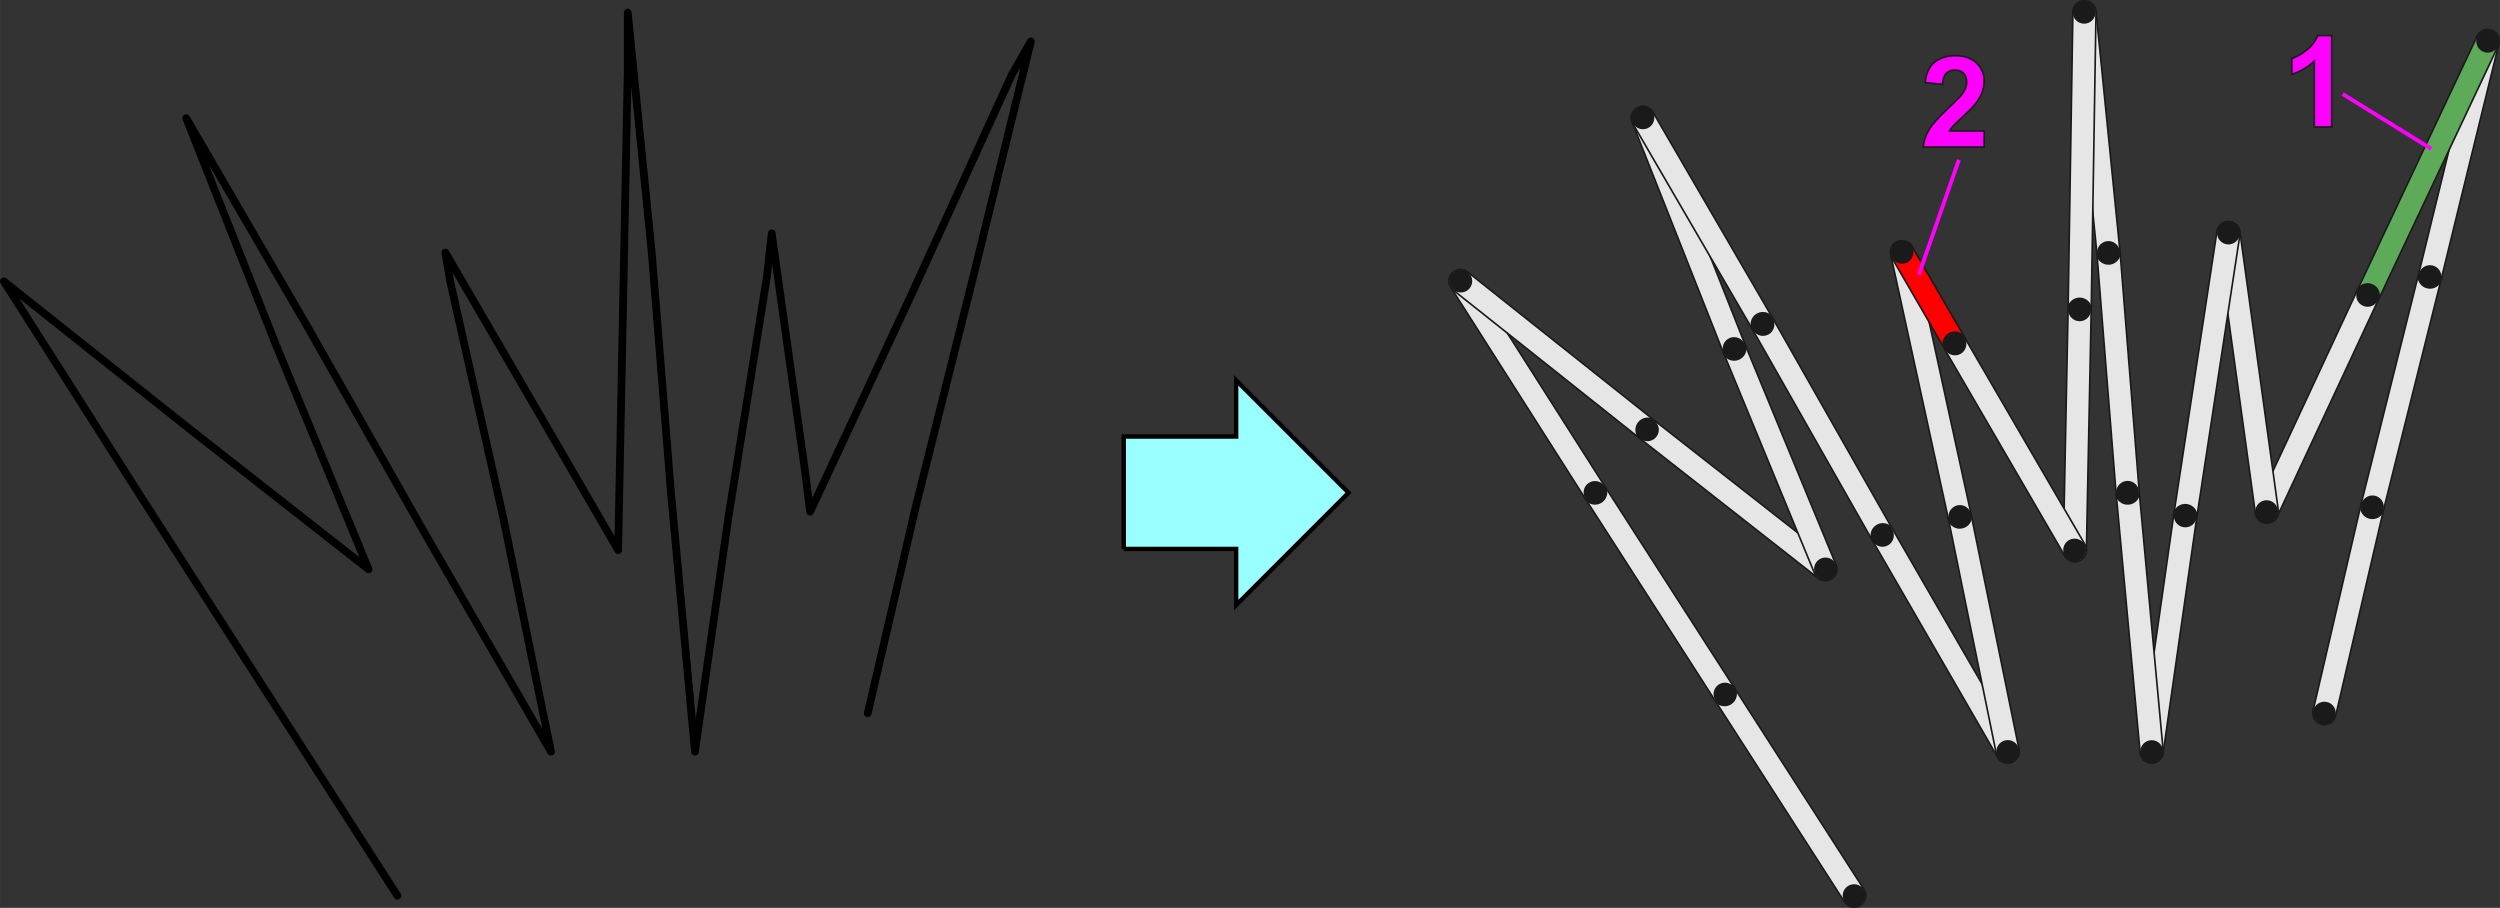 <?xml version="1.0" encoding="UTF-8"?>
<!DOCTYPE svg PUBLIC "-//W3C//DTD SVG 1.1//EN" "http://www.w3.org/Graphics/SVG/1.1/DTD/svg11.dtd">
<!-- Creator: CorelDRAW X6 -->
<svg xmlns="http://www.w3.org/2000/svg" xml:space="preserve" width="113.995mm" height="41.396mm" version="1.1" style="shape-rendering:geometricPrecision; text-rendering:geometricPrecision; image-rendering:optimizeQuality; fill-rule:evenodd; clip-rule:evenodd"
viewBox="0 0 369273 134099"
 xmlns:xlink="http://www.w3.org/1999/xlink">
 <rect x="0" y="0" width="369273" height="134099" fill="#333333" stroke="none"/>
 <defs>
  <style type="text/css">
   <![CDATA[
    .str0 {stroke:#1A1A1A;stroke-width:246.841}
    .str2 {stroke:fuchsia;stroke-width:571.428}
    .str3 {stroke:black;stroke-width:647.878}
    .str1 {stroke:black;stroke-width:1142.86;stroke-linecap:round;stroke-linejoin:round}
    .fil3 {fill:none}
    .fil6 {fill:none;fill-rule:nonzero}
    .fil4 {fill:#1A1A1A}
    .fil1 {fill:#5DAB58;fill-rule:nonzero}
    .fil7 {fill:#99FFFF;fill-rule:nonzero}
    .fil0 {fill:#E6E6E6;fill-rule:nonzero}
    .fil2 {fill:red;fill-rule:nonzero}
    .fil5 {fill:fuchsia;fill-rule:nonzero}
   ]]>
  </style>
 </defs>
 <g id="Layer_x0020_1">
  <path class="fil0 str0" d="M253288 103417c-510,-795 -279,-1853 516,-2363 795,-510 1853,-279 2363,516l19140 29773c510,795 279,1853 -516,2363 -795,510 -1853,279 -2363,-516l-19140 -29773z"/>
  <path class="fil0 str0" d="M345005 105710c-211,921 -1128,1496 -2049,1286 -921,-211 -1496,-1128 -1286,-2049l7089 -30482c211,-921 1128,-1496 2049,-1286 921,211 1496,1128 1286,2049l-7089 30482z"/>
  <path class="fil0 str0" d="M352087 75262c-229,917 -1159,1475 -2076,1245 -917,-229 -1475,-1159 -1245,-2076l8506 -34026c229,-917 1159,-1475 2076,-1245 917,229 1475,1159 1245,2076l-8506 34026z"/>
  <path class="fil0 str0" d="M360593 41222c-222,917 -1145,1480 -2062,1259 -917,-222 -1480,-1145 -1259,-2062l8507 -34735c222,-917 1145,-1480 2062,-1259 917,222 1480,1145 1259,2062l-8507 34735z"/>
  <path class="fil1 str0" d="M365892 5356c403,-854 1422,-1220 2277,-817 854,403 1220,1422 817,2277l-17722 37570c-403,854 -1422,1220 -2277,817 -854,-403 -1220,-1422 -817,-2277l17722 -37570z"/>
  <path class="fil0 str0" d="M348171 42933c399,-854 1416,-1223 2270,-824 854,399 1223,1416 824,2270l-14887 31900c-399,854 -1416,1223 -2270,824 -854,-399 -1223,-1416 -824,-2270l14887 -31900z"/>
  <path class="fil0 str0" d="M336525 75328c126,935 -531,1796 -1466,1922 -935,126 -1796,-531 -1922,-1466l-5671 -41115c-126,-935 531,-1796 1466,-1922 935,-126 1796,531 1922,1466l5671 41115z"/>
  <path class="fil0 str0" d="M327466 34187c140,-935 1013,-1580 1948,-1440 935,140 1580,1013 1440,1948l-6380 41823c-140,935 -1013,1580 -1948,1440 -935,-140 -1580,-1013 -1440,-1948l6380 -41823z"/>
  <path class="fil0 str0" d="M321086 76023c133,-935 1000,-1586 1935,-1453 935,133 1586,1000 1453,1935l-4962 34735c-133,935 -1000,1586 -1935,1453 -935,-133 -1586,-1000 -1453,-1935l4962 -34735z"/>
  <path class="fil0 str0" d="M319518 110845c85,939 -608,1770 -1547,1855 -939,85 -1770,-608 -1855,-1547l-3544 -38279c-85,-939 608,-1770 1547,-1855 939,-85 1770,608 1855,1547l3544 38279z"/>
  <path class="fil0 str0" d="M315981 72586c74,943 -631,1767 -1574,1841 -943,74 -1767,-631 -1841,-1574l-2835 -35443c-74,-943 631,-1767 1574,-1841 943,-74 1767,631 1841,1574l2835 35443z"/>
  <path class="fil0 str0" d="M313139 37109c92,939 -594,1776 -1533,1868 -939,92 -1776,-594 -1868,-1533l-3545 -35444c-92,-939 594,-1776 1533,-1868 939,-92 1776,594 1868,1533l3545 35444z"/>
  <path class="fil0 str0" d="M306186 1806c15,-943 791,-1695 1734,-1681 943,15 1695,791 1681,1734l-709 43950c-15,943 -791,1695 -1734,1681 -943,-15 -1695,-791 -1681,-1734l709 -43950z"/>
  <path class="fil0 str0" d="M305477 45749c18,-943 798,-1692 1741,-1674 943,18 1692,798 1674,1741l-709 35444c-18,943 -798,1692 -1741,1674 -943,-18 -1692,-798 -1674,-1741l709 -35444z"/>
  <path class="fil0 str0" d="M234149 73644c-510,-795 -279,-1853 516,-2363 795,-510 1853,-279 2363,516l19140 29773c510,795 279,1853 -516,2363 -795,510 -1853,279 -2363,-516l-19140 -29773z"/>
  <path class="fil0 str0" d="M214301 42447c-507,-795 -273,-1850 522,-2357 795,-507 1850,-273 2357,522l19848 31190c507,795 273,1850 -522,2357 -795,507 -1850,273 -2357,-522l-19848 -31190z"/>
  <path class="fil0 str0" d="M244451 62166c740,588 862,1664 274,2404 -588,740 -1664,862 -2404,274l-27646 -21975c-740,-588 -862,-1664 -274,-2404 588,-740 1664,-862 2404,-274l27646 21975z"/>
  <path class="fil0 str0" d="M270666 82716c743,580 875,1654 295,2397 -580,743 -1654,875 -2397,295l-26228 -20557c-743,-580 -875,-1654 -295,-2397 580,-743 1654,-875 2397,-295l26228 20557z"/>
  <path class="fil0 str0" d="M254566 52103c-359,-873 58,-1871 931,-2230 873,-359 1871,58 2230,931l13468 32608c359,873 -58,1871 -931,2230 -873,359 -1871,-58 -2230,-931l-13468 -32608z"/>
  <path class="fil0 str0" d="M241084 18057c-348,-880 84,-1875 964,-2223 880,-348 1875,84 2223,964l13469 34026c348,880 -84,1875 -964,2223 -880,348 -1875,-84 -2223,-964l-13469 -34026z"/>
  <path class="fil0 str0" d="M261879 47052c473,817 194,1864 -623,2337 -817,473 -1864,194 -2337,-623l-17722 -30482c-473,-817 -194,-1864 623,-2337 817,-473 1864,-194 2337,623l17722 30482z"/>
  <path class="fil0 str0" d="M279608 78256c466,821 178,1864 -643,2330 -821,466 -1864,178 -2330,-643l-17722 -31190c-466,-821 -178,-1864 643,-2330 821,-466 1864,-178 2330,643l17722 31190z"/>
  <path class="fil0 str0" d="M298032 110142c473,817 194,1864 -623,2337 -817,473 -1864,194 -2337,-623l-18431 -31899c-473,-817 -194,-1864 623,-2337 817,-473 1864,-194 2337,623l18431 31899z"/>
  <path class="fil0 str0" d="M287789 76606c-189,-924 408,-1827 1332,-2015 924,-189 1827,408 2015,1332l7089 34735c189,924 -408,1827 -1332,2015 -924,189 -1827,-408 -2015,-1332l-7089 -34735z"/>
  <path class="fil0 str0" d="M279283 37638c-200,-924 388,-1836 1312,-2035 924,-200 1836,388 2035,1312l8507 38988c200,924 -388,1836 -1312,2035 -924,200 -1836,-388 -2035,-1312l-8507 -38988z"/>
  <path class="fil2 str0" d="M290237 49887c473,817 194,1864 -623,2337 -817,473 -1864,194 -2337,-623l-7798 -13469c-473,-817 -194,-1864 623,-2337 817,-473 1864,-194 2337,623l7798 13469z"/>
  <path class="fil0 str0" d="M307961 80412c473,817 194,1864 -623,2337 -817,473 -1864,194 -2337,-623l-17722 -30481c-473,-817 -194,-1864 623,-2337 817,-473 1864,-194 2337,623l17722 30481z"/>
  <polyline class="fil3 str1" points="128169,105360 135257,74878 143764,40852 152270,6117 149435,11079 134549,43687 119662,75587 118953,69916 113991,34472 113282,40852 107611,76296 102649,111030 99105,72751 96269,37308 92725,1864 92725,10370 92016,45814 91307,81258 83510,67789 65788,37308 66497,41561 74294,76296 81383,111030 62952,79131 45231,47941 27509,17459 40977,51485 54446,84093 28217,63536 571,41561 20420,72751 39559,102524 58699,132297 "/>
  <line class="fil3 str2" x1="346034" y1="13891" x2="359129" y2= "21989" />
  <line class="fil3 str2" x1="289345" y1="23609" x2="283430" y2= "40582" />
  <circle class="fil4" cx="269646" cy="84043" r="1687"/>
  <circle class="fil4" cx="254794" cy="102523" r="1687"/>
  <circle class="fil4" cx="235600" cy="72740" r="1687"/>
  <circle class="fil4" cx="260410" cy="47929" r="1687"/>
  <circle class="fil4" cx="280951" cy="37269" r="1687"/>
  <circle class="fil4" cx="278054" cy="79078" r="1687"/>
  <circle class="fil4" cx="273870" cy="132296" r="1687"/>
  <circle class="fil4" cx="243338" cy="63484" r="1687"/>
  <circle class="fil4" cx="215777" cy="41517" r="1687"/>
  <circle class="fil4" cx="289494" cy="76289" r="1687"/>
  <circle class="fil4" cx="296566" cy="111005" r="1687"/>
  <circle class="fil4" cx="256144" cy="51480" r="1687"/>
  <circle class="fil4" cx="242673" cy="17404" r="1687"/>
  <circle class="fil4" cx="306443" cy="81247" r="1687"/>
  <circle class="fil4" cx="317827" cy="111021" r="1687"/>
  <circle class="fil4" cx="322790" cy="76209" r="1687"/>
  <circle class="fil4" cx="314267" cy="72720" r="1687"/>
  <circle class="fil4" cx="307181" cy="45761" r="1687"/>
  <circle class="fil4" cx="311442" cy="37298" r="1687"/>
  <circle class="fil4" cx="307847" cy="1812" r="1687"/>
  <circle class="fil4" cx="329165" cy="34418" r="1687"/>
  <circle class="fil4" cx="349723" cy="43630" r="1687"/>
  <circle class="fil4" cx="358929" cy="40857" r="1687"/>
  <circle class="fil4" cx="367460" cy="6094" r="1687"/>
  <circle class="fil4" cx="334802" cy="75576" r="1687"/>
  <circle class="fil4" cx="350429" cy="74871" r="1687"/>
  <circle class="fil4" cx="288769" cy="50803" r="1687"/>
  <circle class="fil4" cx="343335" cy="105337" r="1687"/>
  <path class="fil5" d="M344414 18750l-2569 0 0 -9719c-938,881 -2044,1534 -3319,1956l0 -2344c672,-219 1400,-634 2184,-1250 787,-612 1325,-1328 1619,-2144l2084 0 0 13500z"/>
  <path id="1" class="fil6 str0" d="M344414 18750l-2569 0 0 -9719c-938,881 -2044,1534 -3319,1956l0 -2344c672,-219 1400,-634 2184,-1250 787,-612 1325,-1328 1619,-2144l2084 0 0 13500z"/>
  <path class="fil5" d="M293083 19340l0 2381 -9019 0c97,-906 391,-1763 878,-2572 488,-810 1453,-1884 2891,-3225 1159,-1081 1869,-1816 2131,-2200 353,-531 531,-1056 531,-1578 0,-575 -153,-1016 -463,-1325 -306,-309 -731,-463 -1272,-463 -537,0 -962,163 -1281,488 -316,322 -497,859 -547,1613l-2569 -256c153,-1419 631,-2438 1438,-3056 806,-615 1812,-925 3022,-925 1325,0 2366,359 3125,1075 756,716 1134,1606 1134,2672 0,606 -109,1181 -325,1731 -216,547 -559,1119 -1031,1718 -309,400 -875,972 -1687,1719 -816,747 -1331,1241 -1547,1488 -219,244 -394,484 -528,716l5119 0z"/>
  <path id="1" class="fil6 str0" d="M293083 19340l0 2381 -9019 0c97,-906 391,-1763 878,-2572 488,-810 1453,-1884 2891,-3225 1159,-1081 1869,-1816 2131,-2200 353,-531 531,-1056 531,-1578 0,-575 -153,-1016 -463,-1325 -306,-309 -731,-463 -1272,-463 -537,0 -962,163 -1281,488 -316,322 -497,859 -547,1613l-2569 -256c153,-1419 631,-2438 1438,-3056 806,-615 1812,-925 3022,-925 1325,0 2366,359 3125,1075 756,716 1134,1606 1134,2672 0,606 -109,1181 -325,1731 -216,547 -559,1119 -1031,1718 -309,400 -875,972 -1687,1719 -816,747 -1331,1241 -1547,1488 -219,244 -394,484 -528,716l5119 0z"/>
  <path class="fil7 str3" d="M165989 81084l16602 0 0 8301 16602 -16602 -16602 -16602 0 8301 -16602 0 0 16602zm8301 0m8301 4150m8301 -4150m0 -16602m-8301 -4151m-8301 4151m-8301 8301"/>
 </g>
</svg>
